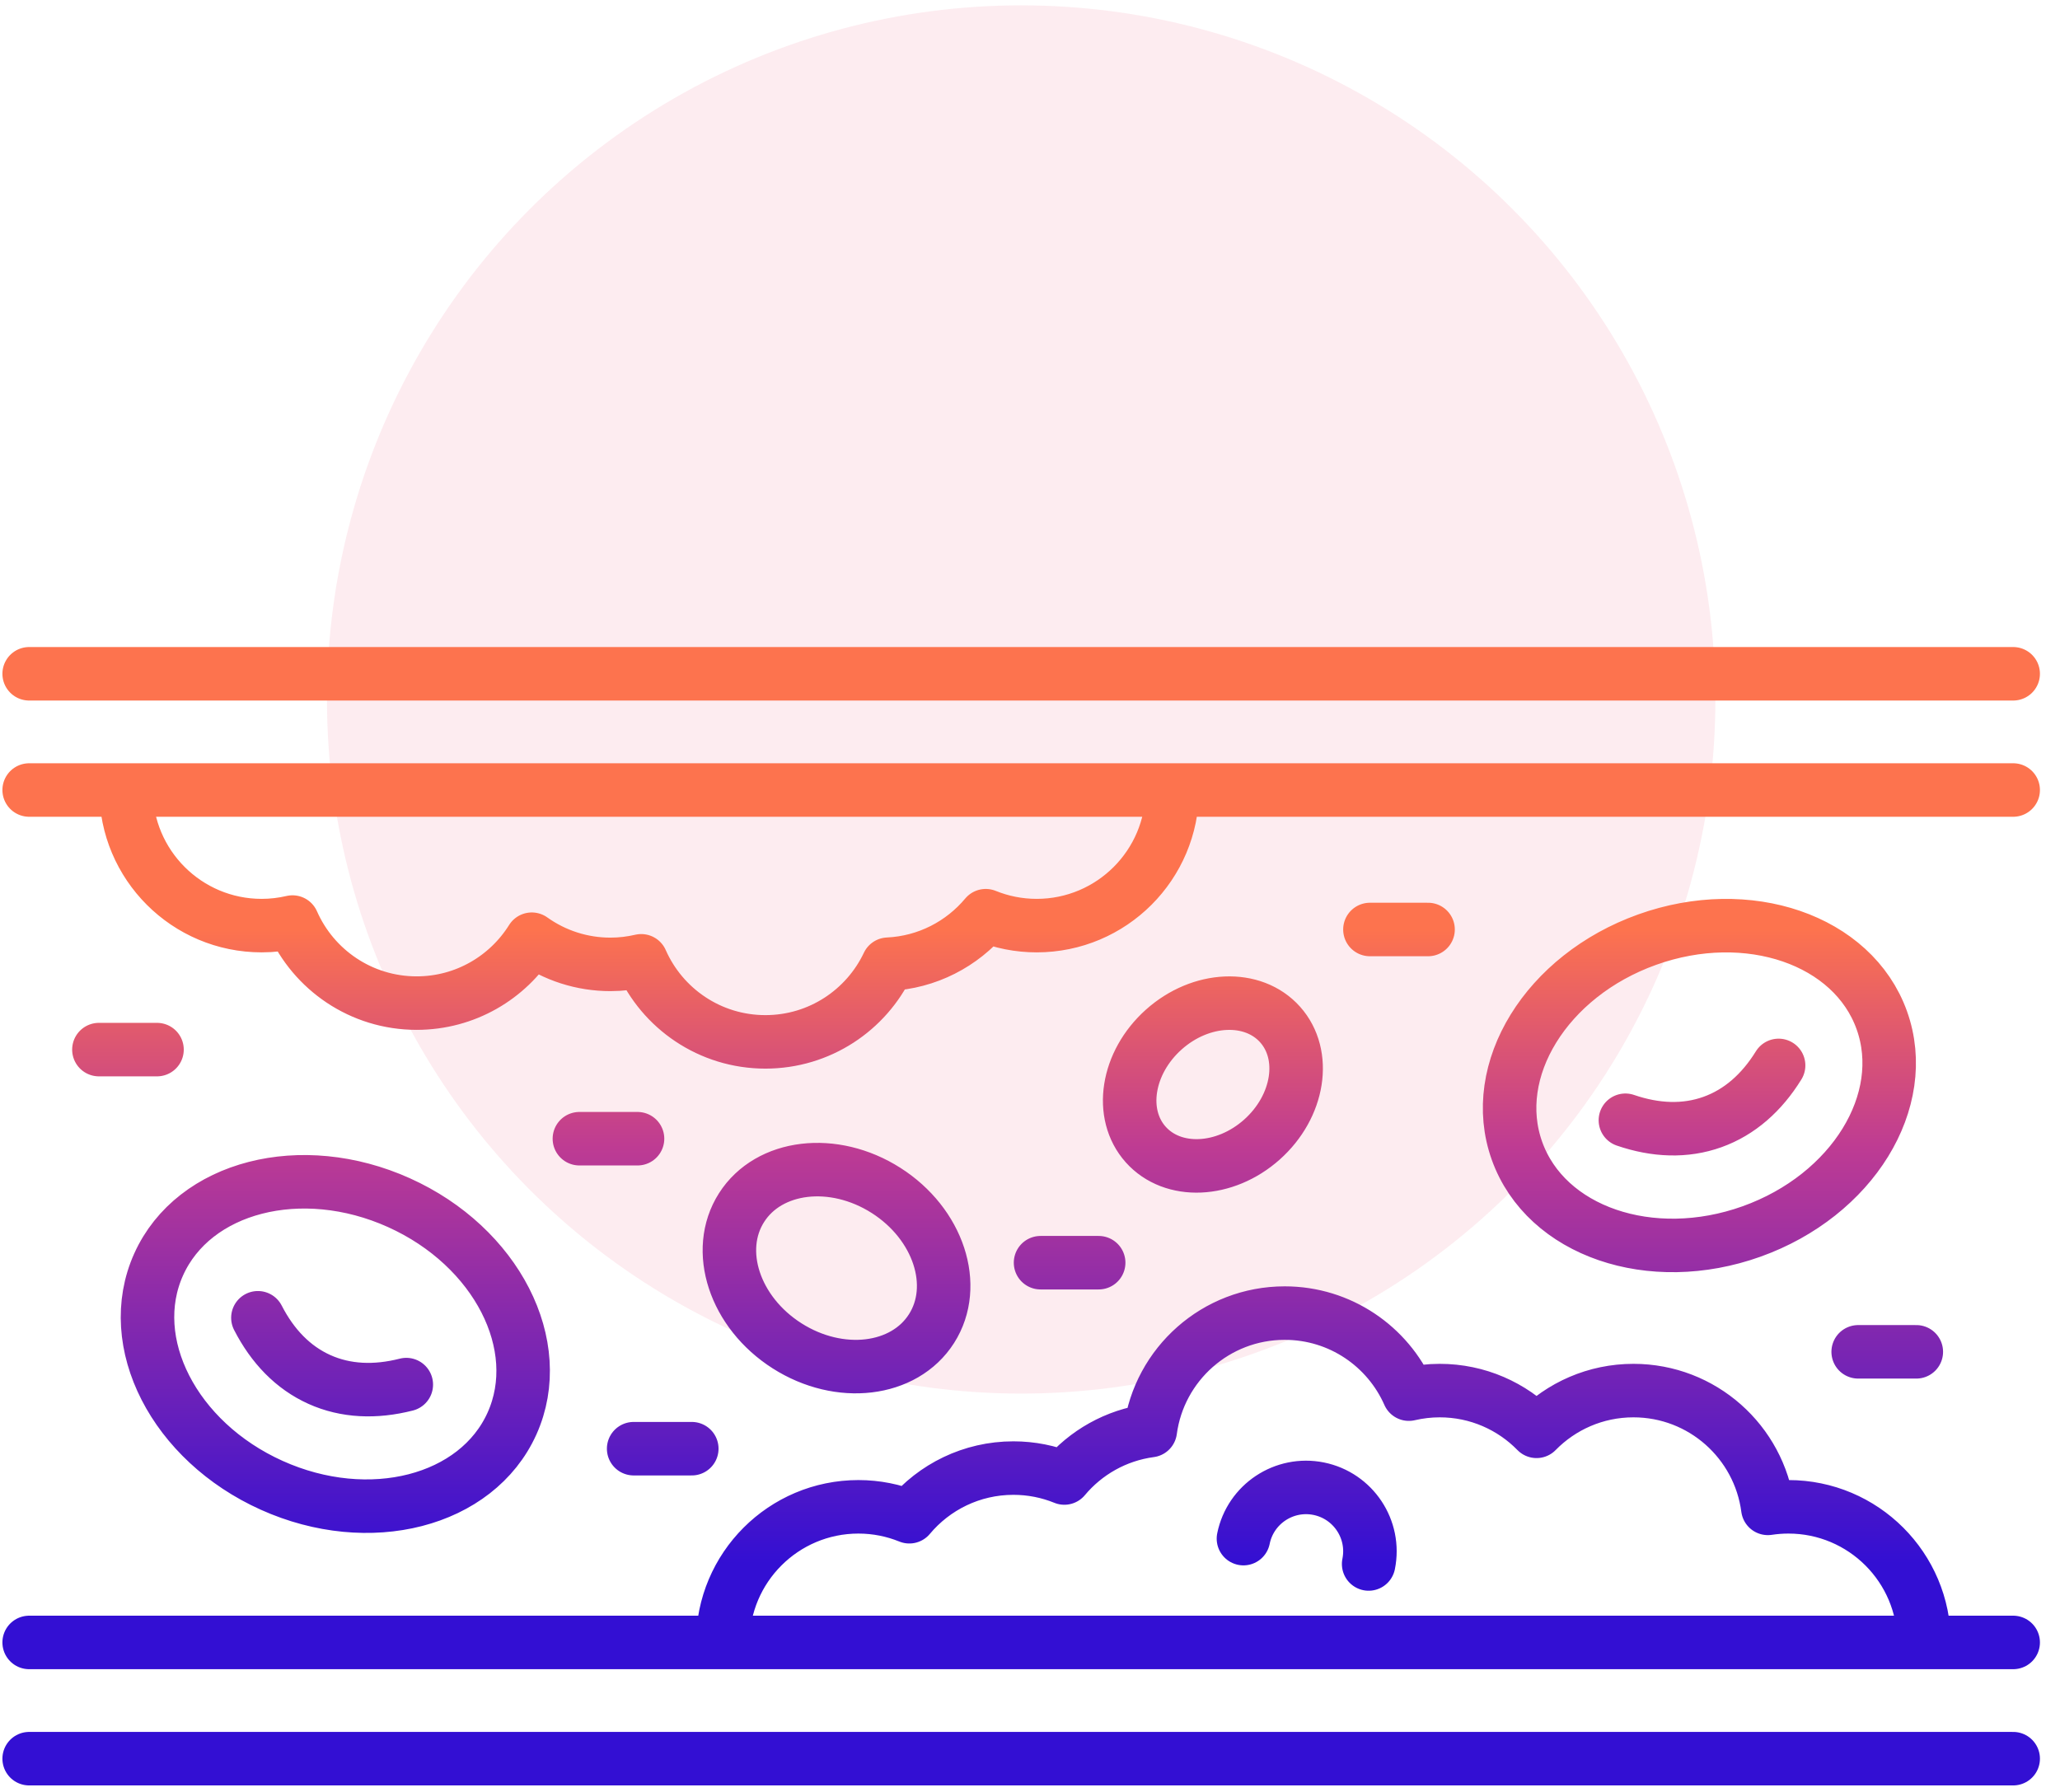 <?xml version="1.0" encoding="UTF-8"?>
<svg xmlns="http://www.w3.org/2000/svg" width="77" height="67" viewBox="0 0 77 67" fill="none">
  <circle cx="38.17" cy="26.148" r="25.948" fill="#EE3D65" fill-opacity="0.1"></circle>
  <path d="M1.09 25.188H75.25M75.25 65.744H1.09M1.09 29.533H75.25M75.25 61.399H1.09M27.017 61.399C27.017 58.599 29.287 56.329 32.087 56.329C32.76 56.329 33.403 56.462 33.99 56.7C34.92 55.588 36.318 54.881 37.88 54.881C38.554 54.881 39.196 55.013 39.784 55.252C40.577 54.303 41.711 53.651 42.996 53.479C43.328 51 45.45 49.087 48.02 49.087C50.094 49.087 51.876 50.333 52.661 52.117C53.039 52.029 53.425 51.984 53.813 51.984C55.232 51.984 56.514 52.567 57.434 53.507C58.355 52.567 59.637 51.984 61.056 51.984C63.63 51.984 65.754 53.902 66.08 56.387C66.335 56.349 66.592 56.329 66.849 56.329C69.649 56.329 71.919 58.599 71.919 61.399M43.819 29.533C43.819 32.333 41.549 34.602 38.749 34.602C38.076 34.602 37.434 34.47 36.846 34.231C35.963 35.286 34.66 35.977 33.194 36.045C32.382 37.761 30.635 38.948 28.61 38.948C26.536 38.948 24.754 37.702 23.969 35.918C23.599 36.004 23.213 36.051 22.817 36.051C21.762 36.052 20.734 35.723 19.877 35.11C18.981 36.544 17.39 37.499 15.574 37.499C13.5 37.499 11.718 36.253 10.933 34.469C10.563 34.555 10.177 34.602 9.781 34.602C6.981 34.602 4.711 32.333 4.711 29.533M15.187 51.76C14.028 52.056 12.921 52.011 11.938 51.568C10.954 51.125 10.186 50.327 9.64 49.262M66.482 39.828C65.854 40.845 65.025 41.58 64.009 41.944C62.993 42.308 61.887 42.266 60.755 41.878M46.478 57.518C46.74 56.226 48 55.391 49.292 55.652C50.584 55.914 51.42 57.174 51.158 58.466M3.697 39.237H5.869M21.657 42.568H23.83M38.894 47.203H41.067M23.685 54.156H25.858M51.206 34.747H53.379M69.456 50.535H71.629M14.912 44.959C18.559 46.601 20.451 50.297 19.138 53.215C17.825 56.133 13.803 57.167 10.156 55.525C6.508 53.883 4.617 50.187 5.93 47.269C7.243 44.351 11.265 43.317 14.912 44.959ZM70.339 38.139C71.418 41.152 69.24 44.687 65.474 46.035C61.708 47.384 57.781 46.034 56.703 43.022C55.624 40.009 57.802 36.474 61.568 35.126C65.334 33.778 69.261 35.127 70.339 38.139ZM47.849 38.3C48.862 39.435 48.559 41.359 47.172 42.598C45.784 43.837 43.838 43.92 42.825 42.785C41.811 41.65 42.114 39.726 43.501 38.487C44.889 37.248 46.835 37.164 47.849 38.3ZM33.119 44.501C35.08 45.75 35.841 48.063 34.819 49.667C33.797 51.272 31.379 51.56 29.418 50.31C27.457 49.061 26.696 46.748 27.718 45.144C28.74 43.539 31.158 43.252 33.119 44.501Z" stroke="url(#paint0_linear_889_4650)" stroke-width="2" stroke-miterlimit="10" stroke-linecap="round" stroke-linejoin="round"></path>
  <defs>
    <linearGradient id="paint0_linear_889_4650" x1="37.662" y1="34.746" x2="37.662" y2="58.465" gradientUnits="userSpaceOnUse">
      <stop stop-color="#FD734E"></stop>
      <stop offset="0.344" stop-color="#BE3B93"></stop>
      <stop offset="1" stop-color="#330FD3"></stop>
    </linearGradient>
  </defs>
</svg>
